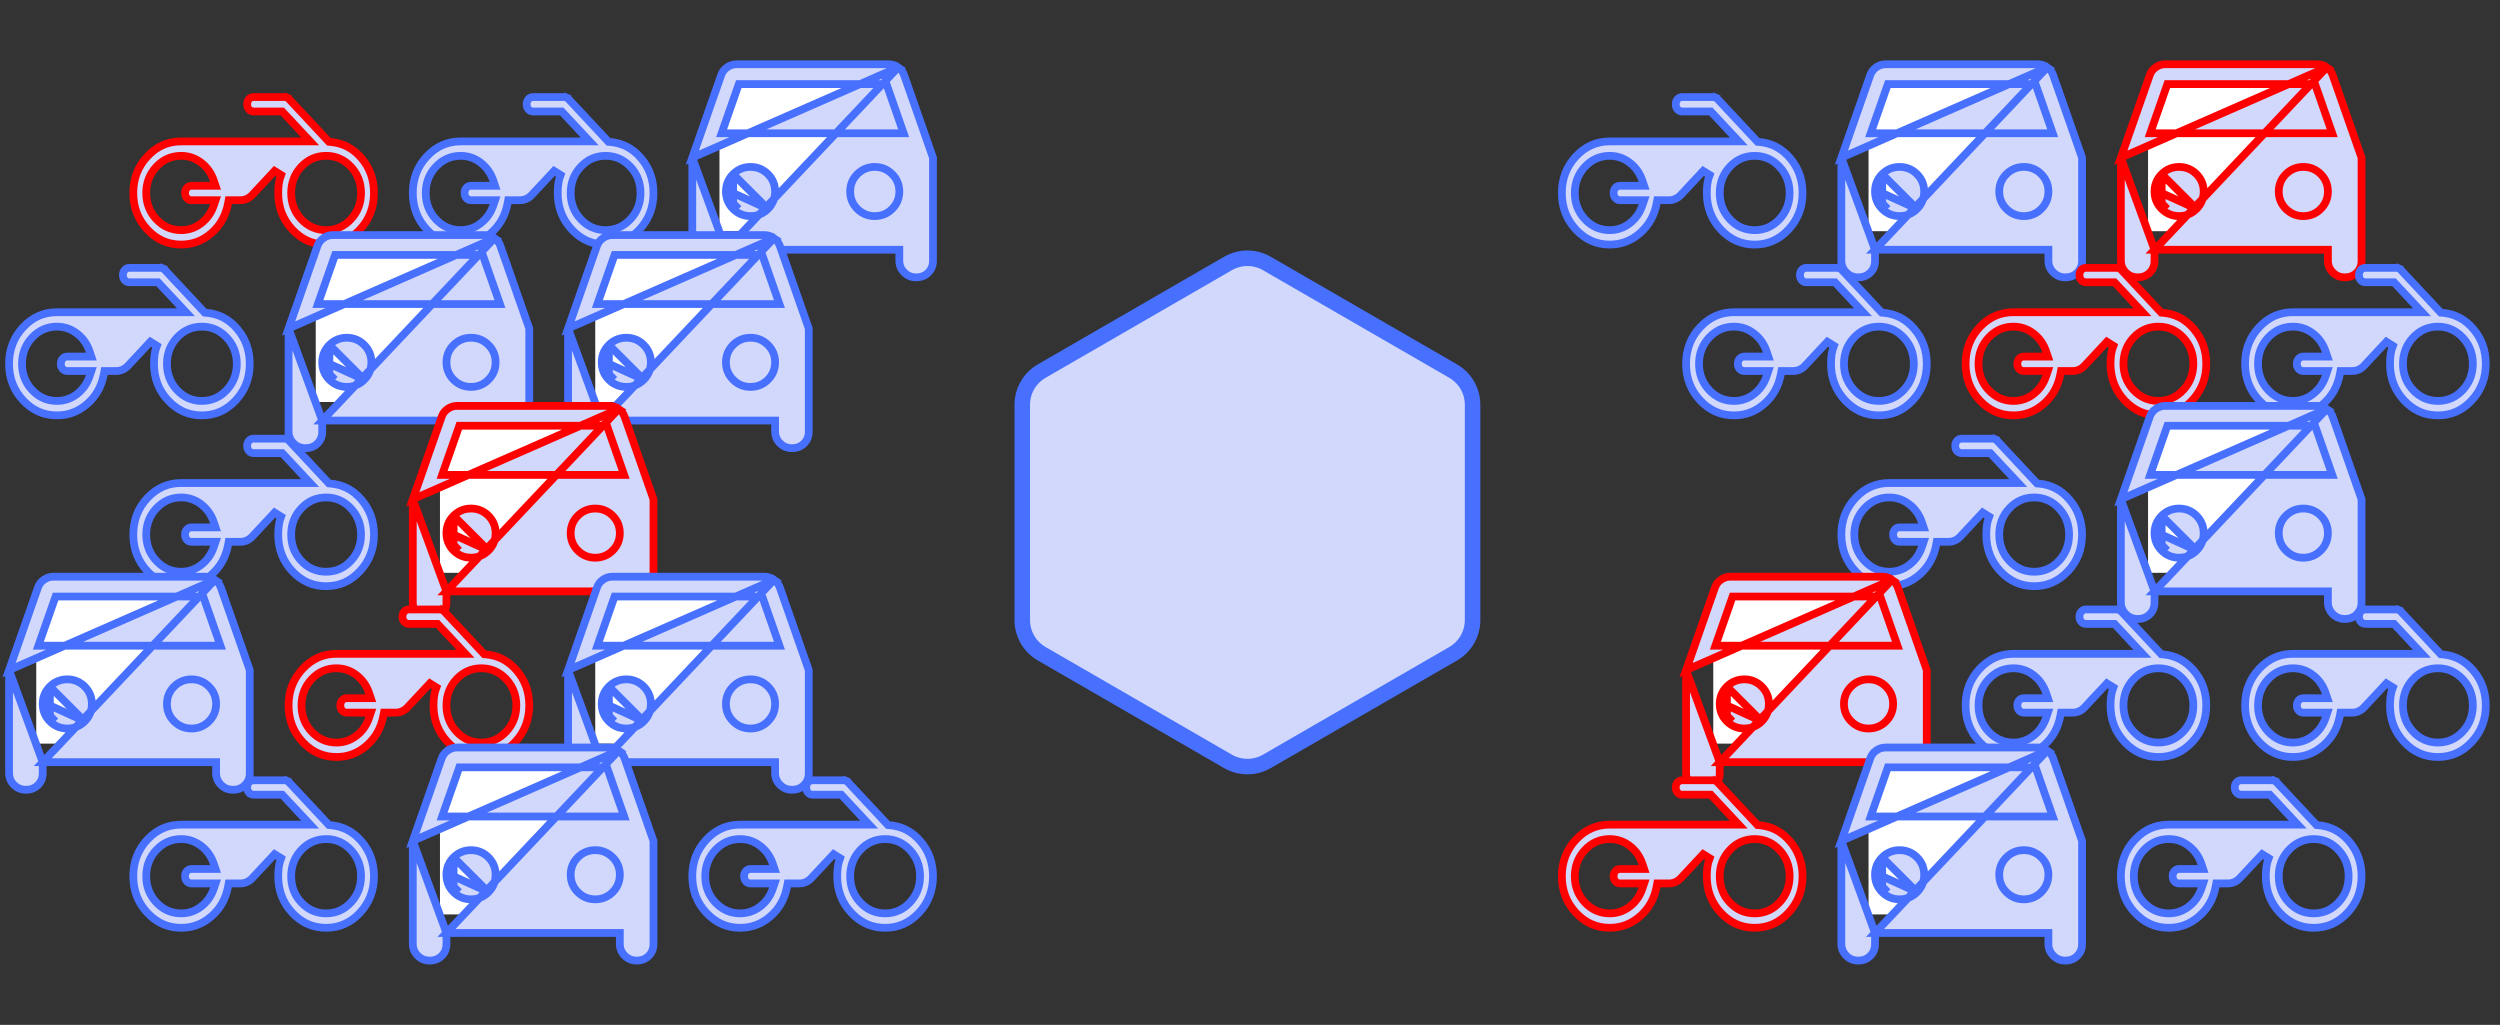 <svg width="161" height="66" viewBox="0 0 161 66" fill="none" xmlns="http://www.w3.org/2000/svg">
<rect x="0" y="0" width="161" height="66" fill="#333333" stroke="none"/>
<path d="M19.401 9.107H19.976L19.583 8.687L18.25 7.258L18.176 7.179H18.067H16.334C16.214 7.179 16.122 7.138 16.042 7.053C15.961 6.966 15.917 6.859 15.917 6.714C15.917 6.57 15.961 6.463 16.042 6.376C16.122 6.29 16.214 6.25 16.334 6.25H18.317C18.372 6.25 18.424 6.261 18.478 6.283L18.576 6.054L18.477 6.283C18.526 6.304 18.573 6.337 18.618 6.385L21.118 9.063L21.184 9.134L21.28 9.142C22.079 9.208 22.741 9.55 23.277 10.18C23.814 10.811 24.084 11.557 24.084 12.429C24.084 13.356 23.781 14.137 23.177 14.785C22.572 15.432 21.851 15.75 21.001 15.75C20.15 15.75 19.43 15.432 18.825 14.785C18.22 14.137 17.917 13.356 17.917 12.429C17.917 12.225 17.93 12.025 17.956 11.827C17.982 11.639 18.03 11.453 18.101 11.268L17.685 11.008L16.235 12.562C16.135 12.668 16.021 12.75 15.891 12.807C15.762 12.864 15.627 12.893 15.484 12.893H14.934H14.726L14.688 13.097C14.543 13.878 14.186 14.511 13.619 15.008C13.053 15.505 12.406 15.75 11.667 15.75C10.817 15.75 10.096 15.432 9.492 14.785C8.887 14.137 8.584 13.356 8.584 12.429C8.584 11.501 8.887 10.72 9.492 10.072C10.096 9.425 10.817 9.107 11.667 9.107H19.401ZM12.962 14.376L12.962 14.376C13.342 14.082 13.612 13.695 13.771 13.223L13.882 12.893H13.534H12.334C12.214 12.893 12.122 12.853 12.041 12.767C11.961 12.68 11.917 12.573 11.917 12.429C11.917 12.284 11.961 12.177 12.041 12.09C12.122 12.004 12.214 11.964 12.334 11.964H13.534H13.882L13.771 11.634C13.612 11.162 13.342 10.775 12.962 10.481L12.962 10.481C12.58 10.185 12.146 10.036 11.667 10.036C11.04 10.036 10.503 10.274 10.068 10.74C9.634 11.205 9.417 11.773 9.417 12.429C9.417 13.084 9.634 13.652 10.068 14.117C10.503 14.583 11.04 14.821 11.667 14.821C12.146 14.821 12.58 14.672 12.962 14.376ZM21.001 14.821C21.628 14.821 22.165 14.583 22.6 14.117C23.034 13.652 23.251 13.084 23.251 12.429C23.251 11.773 23.034 11.205 22.6 10.74C22.165 10.274 21.628 10.036 21.001 10.036C20.374 10.036 19.836 10.274 19.401 10.74C18.967 11.205 18.751 11.773 18.751 12.429C18.751 13.084 18.967 13.652 19.401 14.117C19.836 14.583 20.374 14.821 21.001 14.821Z" fill="#D1D8FC" stroke="#FF0000" stroke-width="0.5"/>
<path d="M37.401 9.107H37.976L37.583 8.687L36.25 7.258L36.176 7.179H36.067H34.334C34.214 7.179 34.122 7.138 34.042 7.053C33.961 6.966 33.917 6.859 33.917 6.714C33.917 6.57 33.961 6.463 34.042 6.376C34.122 6.29 34.214 6.25 34.334 6.25H36.317C36.372 6.25 36.425 6.261 36.478 6.283L36.576 6.054L36.477 6.283C36.526 6.304 36.573 6.337 36.618 6.385L39.118 9.063L39.184 9.134L39.28 9.142C40.079 9.208 40.741 9.55 41.277 10.18C41.815 10.811 42.084 11.557 42.084 12.429C42.084 13.356 41.781 14.137 41.177 14.785C40.572 15.432 39.851 15.75 39.001 15.75C38.15 15.75 37.43 15.432 36.825 14.785C36.22 14.137 35.917 13.356 35.917 12.429C35.917 12.225 35.93 12.025 35.956 11.827C35.982 11.639 36.03 11.453 36.101 11.268L35.685 11.008L34.235 12.562C34.135 12.668 34.021 12.75 33.891 12.807C33.762 12.864 33.627 12.893 33.484 12.893H32.934H32.726L32.688 13.097C32.542 13.878 32.186 14.511 31.619 15.008C31.053 15.505 30.406 15.75 29.667 15.75C28.817 15.75 28.096 15.432 27.492 14.785C26.887 14.137 26.584 13.356 26.584 12.429C26.584 11.501 26.887 10.72 27.492 10.072C28.096 9.425 28.817 9.107 29.667 9.107H37.401ZM30.962 14.376L30.962 14.376C31.342 14.082 31.612 13.695 31.771 13.223L31.882 12.893H31.534H30.334C30.214 12.893 30.122 12.853 30.041 12.767C29.961 12.68 29.917 12.573 29.917 12.429C29.917 12.284 29.961 12.177 30.041 12.09C30.122 12.004 30.214 11.964 30.334 11.964H31.534H31.882L31.771 11.634C31.612 11.162 31.342 10.775 30.962 10.481L30.962 10.481C30.58 10.185 30.146 10.036 29.667 10.036C29.041 10.036 28.503 10.274 28.068 10.74C27.634 11.205 27.417 11.773 27.417 12.429C27.417 13.084 27.634 13.652 28.068 14.117C28.503 14.583 29.041 14.821 29.667 14.821C30.146 14.821 30.58 14.672 30.962 14.376ZM39.001 14.821C39.627 14.821 40.165 14.583 40.6 14.117C41.034 13.652 41.251 13.084 41.251 12.429C41.251 11.773 41.034 11.205 40.6 10.74C40.165 10.274 39.627 10.036 39.001 10.036C38.374 10.036 37.836 10.274 37.401 10.74C36.967 11.205 36.751 11.773 36.751 12.429C36.751 13.084 36.967 13.652 37.401 14.117C37.836 14.583 38.374 14.821 39.001 14.821Z" fill="#D1D8FC" stroke="#4770FF" stroke-width="0.5"/>
<rect x="46.334" y="4.889" width="12" height="10" fill="white"/>
<path d="M46.751 16.083H47.001H57.667H57.917V16.333V16.778C57.917 17.082 58.021 17.333 58.233 17.545L58.234 17.545C58.445 17.757 58.696 17.861 59.001 17.861C59.325 17.861 59.578 17.758 59.779 17.557C59.982 17.354 60.084 17.107 60.084 16.8V10.154L58.231 4.86L58.23 4.857L58.23 4.857C58.158 4.641 58.031 4.469 57.845 4.337L46.751 16.083ZM46.751 16.083V16.333V16.8C46.751 17.107 46.649 17.354 46.446 17.557C46.245 17.758 45.992 17.861 45.667 17.861C45.363 17.861 45.112 17.757 44.9 17.545L44.9 17.545C44.688 17.333 44.584 17.082 44.584 16.778V10.154M46.751 16.083L44.584 10.154M44.584 10.154L46.437 4.86L46.437 4.86L46.438 4.857C46.51 4.641 46.637 4.47 46.823 4.337L46.824 4.337C47.011 4.204 47.215 4.139 47.445 4.139H57.223C57.452 4.139 57.657 4.204 57.845 4.337L44.584 10.154ZM49.455 13.454C49.148 13.761 48.77 13.917 48.334 13.917C47.898 13.917 47.519 13.761 47.213 13.454C47.213 13.454 47.213 13.454 47.213 13.454M49.455 13.454L47.001 12.333C47.001 12.704 47.13 13.018 47.39 13.277L47.213 13.454M49.455 13.454C49.762 13.148 49.917 12.769 49.917 12.333C49.917 11.898 49.762 11.519 49.455 11.213C49.148 10.906 48.77 10.75 48.334 10.75C47.898 10.75 47.52 10.906 47.213 11.213M49.455 13.454L47.213 11.213M47.213 13.454C46.906 13.148 46.751 12.769 46.751 12.333C46.751 11.897 46.906 11.519 47.213 11.213M47.213 13.454L47.213 11.213M46.587 8.251L46.471 8.583H46.823H57.845H58.197L58.081 8.251L57.148 5.584L57.089 5.417H56.912H47.756H47.579L47.52 5.584L46.587 8.251ZM56.334 13.917C56.77 13.917 57.149 13.761 57.455 13.454C57.762 13.148 57.917 12.769 57.917 12.333C57.917 11.897 57.762 11.519 57.455 11.213C57.148 10.906 56.77 10.75 56.334 10.75C55.898 10.75 55.52 10.906 55.213 11.213C54.906 11.519 54.751 11.897 54.751 12.333C54.751 12.769 54.906 13.148 55.213 13.454C55.519 13.761 55.898 13.917 56.334 13.917Z" fill="#D1D8FC" stroke="#4770FF" stroke-width="0.5"/>
<path d="M11.401 20.107H11.976L11.583 19.687L10.25 18.258L10.176 18.179H10.067H8.334C8.214 18.179 8.122 18.138 8.042 18.053C7.961 17.966 7.917 17.859 7.917 17.714C7.917 17.57 7.961 17.463 8.042 17.376C8.122 17.29 8.214 17.25 8.334 17.25H10.317C10.372 17.25 10.425 17.261 10.478 17.284L10.576 17.054L10.477 17.283C10.526 17.304 10.573 17.337 10.618 17.385L13.118 20.063L13.184 20.134L13.28 20.142C14.079 20.208 14.741 20.55 15.277 21.18C15.815 21.811 16.084 22.557 16.084 23.429C16.084 24.356 15.781 25.137 15.177 25.785C14.572 26.433 13.851 26.75 13.001 26.75C12.15 26.75 11.43 26.433 10.825 25.785C10.22 25.137 9.917 24.356 9.917 23.429C9.917 23.225 9.93 23.025 9.956 22.827C9.982 22.639 10.03 22.453 10.101 22.268L9.685 22.008L8.235 23.562C8.135 23.668 8.021 23.75 7.891 23.807C7.762 23.864 7.627 23.893 7.484 23.893H6.934H6.726L6.688 24.097C6.542 24.878 6.186 25.511 5.619 26.008C5.053 26.505 4.406 26.75 3.667 26.75C2.817 26.75 2.096 26.433 1.492 25.785C0.887 25.137 0.584 24.356 0.584 23.429C0.584 22.501 0.887 21.721 1.492 21.072C2.096 20.425 2.817 20.107 3.667 20.107H11.401ZM4.962 25.376L4.962 25.376C5.342 25.082 5.612 24.695 5.771 24.223L5.882 23.893H5.534H4.334C4.214 23.893 4.122 23.853 4.041 23.767C3.961 23.68 3.917 23.573 3.917 23.429C3.917 23.284 3.961 23.177 4.041 23.09C4.122 23.004 4.214 22.964 4.334 22.964H5.534H5.882L5.771 22.634C5.612 22.162 5.342 21.775 4.962 21.481L4.962 21.481C4.58 21.186 4.146 21.036 3.667 21.036C3.04 21.036 2.503 21.274 2.068 21.74C1.634 22.205 1.417 22.773 1.417 23.429C1.417 24.084 1.634 24.652 2.068 25.117C2.503 25.583 3.04 25.821 3.667 25.821C4.146 25.821 4.58 25.672 4.962 25.376ZM13.001 25.821C13.627 25.821 14.165 25.583 14.6 25.117C15.034 24.652 15.251 24.084 15.251 23.429C15.251 22.773 15.034 22.205 14.6 21.74C14.165 21.274 13.627 21.036 13.001 21.036C12.374 21.036 11.836 21.274 11.401 21.74C10.967 22.205 10.751 22.773 10.751 23.429C10.751 24.084 10.967 24.652 11.401 25.117C11.836 25.583 12.374 25.821 13.001 25.821Z" fill="#D1D8FC" stroke="#4770FF" stroke-width="0.5"/>
<rect x="20.334" y="15.889" width="12" height="10" fill="white"/>
<path d="M20.751 27.083H21.001H31.667H31.917V27.333V27.778C31.917 28.082 32.021 28.333 32.233 28.545L32.234 28.545C32.445 28.757 32.696 28.861 33.001 28.861C33.325 28.861 33.578 28.758 33.779 28.557C33.982 28.354 34.084 28.107 34.084 27.8V21.154L32.231 15.86L32.23 15.857L32.23 15.857C32.158 15.641 32.031 15.469 31.845 15.337L20.751 27.083ZM20.751 27.083V27.333V27.8C20.751 28.107 20.649 28.354 20.446 28.557C20.245 28.758 19.992 28.861 19.667 28.861C19.363 28.861 19.112 28.757 18.9 28.545L18.9 28.545C18.688 28.333 18.584 28.082 18.584 27.778V21.154M20.751 27.083L18.584 21.154M18.584 21.154L20.437 15.86L20.437 15.86L20.438 15.857C20.51 15.641 20.637 15.47 20.823 15.337L20.824 15.337C21.011 15.204 21.215 15.139 21.445 15.139H31.223C31.452 15.139 31.657 15.204 31.845 15.337L18.584 21.154ZM23.455 24.454C23.148 24.761 22.77 24.917 22.334 24.917C21.898 24.917 21.519 24.761 21.213 24.454C21.213 24.454 21.213 24.454 21.213 24.454M23.455 24.454L21.001 23.333C21.001 23.704 21.13 24.018 21.39 24.277L21.213 24.454M23.455 24.454C23.762 24.148 23.917 23.769 23.917 23.333C23.917 22.898 23.762 22.519 23.455 22.213C23.148 21.906 22.77 21.75 22.334 21.75C21.898 21.75 21.52 21.906 21.213 22.213M23.455 24.454L21.213 22.213M21.213 24.454C20.906 24.148 20.751 23.769 20.751 23.333C20.751 22.897 20.906 22.519 21.213 22.213M21.213 24.454L21.213 22.213M20.587 19.251L20.471 19.583H20.823H31.845H32.197L32.081 19.251L31.148 16.584L31.089 16.417H30.912H21.756H21.579L21.52 16.584L20.587 19.251ZM30.334 24.917C30.77 24.917 31.149 24.761 31.455 24.454C31.762 24.148 31.917 23.769 31.917 23.333C31.917 22.897 31.762 22.519 31.455 22.213C31.148 21.906 30.77 21.75 30.334 21.75C29.898 21.75 29.52 21.906 29.213 22.213C28.906 22.519 28.751 22.897 28.751 23.333C28.751 23.769 28.906 24.148 29.213 24.454C29.519 24.761 29.898 24.917 30.334 24.917Z" fill="#D1D8FC" stroke="#4770FF" stroke-width="0.5"/>
<rect x="38.334" y="15.889" width="12" height="10" fill="white"/>
<path d="M38.751 27.083H39.001H49.667H49.917V27.333V27.778C49.917 28.082 50.021 28.333 50.233 28.545L50.234 28.545C50.445 28.757 50.696 28.861 51.001 28.861C51.325 28.861 51.578 28.758 51.779 28.557C51.982 28.354 52.084 28.107 52.084 27.8V21.154L50.231 15.86L50.23 15.857L50.23 15.857C50.158 15.641 50.031 15.469 49.845 15.337L38.751 27.083ZM38.751 27.083V27.333V27.8C38.751 28.107 38.649 28.354 38.446 28.557C38.245 28.758 37.992 28.861 37.667 28.861C37.363 28.861 37.112 28.757 36.9 28.545L36.9 28.545C36.688 28.333 36.584 28.082 36.584 27.778V21.154M38.751 27.083L36.584 21.154M36.584 21.154L38.437 15.86L38.437 15.86L38.438 15.857C38.51 15.641 38.637 15.47 38.823 15.337L38.824 15.337C39.011 15.204 39.215 15.139 39.445 15.139H49.223C49.452 15.139 49.657 15.204 49.845 15.337L36.584 21.154ZM41.455 24.454C41.148 24.761 40.77 24.917 40.334 24.917C39.898 24.917 39.519 24.761 39.213 24.454C39.213 24.454 39.213 24.454 39.213 24.454M41.455 24.454L39.001 23.333C39.001 23.704 39.13 24.018 39.39 24.277L39.213 24.454M41.455 24.454C41.762 24.148 41.917 23.769 41.917 23.333C41.917 22.898 41.762 22.519 41.455 22.213C41.148 21.906 40.77 21.75 40.334 21.75C39.898 21.75 39.52 21.906 39.213 22.213M41.455 24.454L39.213 22.213M39.213 24.454C38.906 24.148 38.751 23.769 38.751 23.333C38.751 22.897 38.906 22.519 39.213 22.213M39.213 24.454L39.213 22.213M38.587 19.251L38.471 19.583H38.823H49.845H50.197L50.081 19.251L49.148 16.584L49.089 16.417H48.912H39.756H39.579L39.52 16.584L38.587 19.251ZM48.334 24.917C48.77 24.917 49.149 24.761 49.455 24.454C49.762 24.148 49.917 23.769 49.917 23.333C49.917 22.897 49.762 22.519 49.455 22.213C49.148 21.906 48.77 21.75 48.334 21.75C47.898 21.75 47.52 21.906 47.213 22.213C46.906 22.519 46.751 22.897 46.751 23.333C46.751 23.769 46.906 24.148 47.213 24.454C47.519 24.761 47.898 24.917 48.334 24.917Z" fill="#D1D8FC" stroke="#4770FF" stroke-width="0.5"/>
<path d="M19.401 31.107H19.976L19.583 30.687L18.25 29.258L18.176 29.179H18.067H16.334C16.214 29.179 16.122 29.138 16.042 29.053C15.961 28.966 15.917 28.859 15.917 28.714C15.917 28.57 15.961 28.463 16.042 28.376C16.122 28.29 16.214 28.25 16.334 28.25H18.317C18.372 28.25 18.424 28.261 18.478 28.284L18.576 28.054L18.477 28.283C18.526 28.304 18.573 28.337 18.618 28.385L21.118 31.063L21.184 31.134L21.28 31.142C22.079 31.208 22.741 31.55 23.277 32.18C23.814 32.811 24.084 33.557 24.084 34.429C24.084 35.356 23.781 36.137 23.177 36.785C22.572 37.432 21.851 37.75 21.001 37.75C20.15 37.75 19.43 37.432 18.825 36.785C18.22 36.137 17.917 35.356 17.917 34.429C17.917 34.225 17.93 34.025 17.956 33.827C17.982 33.639 18.03 33.453 18.101 33.268L17.685 33.008L16.235 34.562C16.135 34.668 16.021 34.75 15.891 34.807C15.762 34.864 15.627 34.893 15.484 34.893H14.934H14.726L14.688 35.097C14.543 35.878 14.186 36.511 13.619 37.008C13.053 37.505 12.406 37.75 11.667 37.75C10.817 37.75 10.096 37.432 9.492 36.785C8.887 36.137 8.584 35.356 8.584 34.429C8.584 33.501 8.887 32.721 9.492 32.072C10.096 31.425 10.817 31.107 11.667 31.107H19.401ZM12.962 36.376L12.962 36.376C13.342 36.083 13.612 35.695 13.771 35.223L13.882 34.893H13.534H12.334C12.214 34.893 12.122 34.853 12.041 34.767C11.961 34.68 11.917 34.573 11.917 34.429C11.917 34.284 11.961 34.177 12.041 34.09C12.122 34.004 12.214 33.964 12.334 33.964H13.534H13.882L13.771 33.634C13.612 33.162 13.342 32.775 12.962 32.481L12.962 32.481C12.58 32.185 12.146 32.036 11.667 32.036C11.04 32.036 10.503 32.274 10.068 32.74C9.634 33.205 9.417 33.773 9.417 34.429C9.417 35.084 9.634 35.652 10.068 36.117C10.503 36.583 11.04 36.821 11.667 36.821C12.146 36.821 12.58 36.672 12.962 36.376ZM21.001 36.821C21.628 36.821 22.165 36.583 22.6 36.117C23.034 35.652 23.251 35.084 23.251 34.429C23.251 33.773 23.034 33.205 22.6 32.74C22.165 32.274 21.628 32.036 21.001 32.036C20.374 32.036 19.836 32.274 19.401 32.74C18.967 33.205 18.751 33.773 18.751 34.429C18.751 35.084 18.967 35.652 19.401 36.117C19.836 36.583 20.374 36.821 21.001 36.821Z" fill="#D1D8FC" stroke="#4770FF" stroke-width="0.5"/>
<rect x="28.334" y="26.889" width="12" height="10" fill="white"/>
<path d="M28.751 38.083H29.001H39.667H39.917V38.333V38.778C39.917 39.083 40.021 39.333 40.233 39.545L40.234 39.545C40.445 39.757 40.696 39.861 41.001 39.861C41.325 39.861 41.578 39.758 41.779 39.557C41.982 39.354 42.084 39.107 42.084 38.8V32.154L40.231 26.86L40.23 26.857L40.23 26.857C40.158 26.641 40.031 26.469 39.845 26.337L28.751 38.083ZM28.751 38.083V38.333V38.8C28.751 39.107 28.649 39.354 28.446 39.557C28.245 39.758 27.992 39.861 27.667 39.861C27.363 39.861 27.112 39.757 26.9 39.545L26.9 39.545C26.688 39.333 26.584 39.083 26.584 38.778V32.154M28.751 38.083L26.584 32.154M26.584 32.154L28.437 26.86L28.437 26.86L28.438 26.857C28.51 26.641 28.637 26.47 28.823 26.337L28.824 26.337C29.011 26.204 29.215 26.139 29.445 26.139H39.223C39.452 26.139 39.657 26.204 39.845 26.337L26.584 32.154ZM31.455 35.454C31.148 35.761 30.77 35.917 30.334 35.917C29.898 35.917 29.519 35.761 29.213 35.454C29.213 35.454 29.213 35.454 29.213 35.454M31.455 35.454L29.001 34.333C29.001 34.704 29.13 35.018 29.39 35.277L29.213 35.454M31.455 35.454C31.762 35.148 31.917 34.769 31.917 34.333C31.917 33.898 31.762 33.519 31.455 33.213C31.148 32.906 30.77 32.75 30.334 32.75C29.898 32.75 29.52 32.906 29.213 33.213M31.455 35.454L29.213 33.213M29.213 35.454C28.906 35.148 28.751 34.769 28.751 34.333C28.751 33.897 28.906 33.519 29.213 33.213M29.213 35.454L29.213 33.213M28.587 30.251L28.471 30.583H28.823H39.845H40.197L40.081 30.251L39.148 27.584L39.089 27.417H38.912H29.756H29.579L29.52 27.584L28.587 30.251ZM38.334 35.917C38.77 35.917 39.149 35.761 39.455 35.454C39.762 35.148 39.917 34.769 39.917 34.333C39.917 33.897 39.762 33.519 39.455 33.213C39.148 32.906 38.77 32.75 38.334 32.75C37.898 32.75 37.52 32.906 37.213 33.213C36.906 33.519 36.751 33.897 36.751 34.333C36.751 34.769 36.906 35.148 37.213 35.454C37.519 35.761 37.898 35.917 38.334 35.917Z" fill="#D1D8FC" stroke="#FF0000" stroke-width="0.5"/>
<rect x="2.334" y="37.889" width="12" height="10" fill="white"/>
<path d="M2.751 49.083H3.001H13.667H13.917V49.333V49.778C13.917 50.083 14.021 50.333 14.233 50.545L14.234 50.545C14.445 50.757 14.696 50.861 15.001 50.861C15.325 50.861 15.579 50.758 15.779 50.557C15.982 50.354 16.084 50.107 16.084 49.8V43.154L14.231 37.86L14.23 37.857L14.23 37.857C14.158 37.641 14.031 37.469 13.845 37.337L2.751 49.083ZM2.751 49.083V49.333V49.8C2.751 50.107 2.649 50.354 2.446 50.557C2.245 50.758 1.992 50.861 1.667 50.861C1.363 50.861 1.112 50.757 0.9 50.545L0.9 50.545C0.688 50.333 0.584 50.083 0.584 49.778V43.154M2.751 49.083L0.584 43.154M0.584 43.154L2.437 37.86L2.437 37.86L2.438 37.857C2.51 37.641 2.637 37.47 2.823 37.337L2.824 37.337C3.011 37.204 3.215 37.139 3.445 37.139H13.223C13.452 37.139 13.658 37.204 13.845 37.337L0.584 43.154ZM5.455 46.454C5.149 46.761 4.77 46.917 4.334 46.917C3.898 46.917 3.519 46.761 3.213 46.454C3.213 46.454 3.213 46.454 3.213 46.454M5.455 46.454L3.001 45.333C3.001 45.704 3.13 46.018 3.39 46.277L3.213 46.454M5.455 46.454C5.762 46.148 5.917 45.769 5.917 45.333C5.917 44.898 5.762 44.519 5.455 44.213C5.149 43.906 4.77 43.75 4.334 43.75C3.898 43.75 3.52 43.906 3.213 44.213M5.455 46.454L3.213 44.213M3.213 46.454C2.906 46.148 2.751 45.769 2.751 45.333C2.751 44.897 2.906 44.519 3.213 44.213M3.213 46.454L3.213 44.213M2.587 41.251L2.47 41.583H2.823H13.845H14.197L14.081 41.251L13.148 38.584L13.089 38.417H12.912H3.756H3.579L3.52 38.584L2.587 41.251ZM12.334 46.917C12.77 46.917 13.149 46.761 13.455 46.454C13.762 46.148 13.917 45.769 13.917 45.333C13.917 44.897 13.762 44.519 13.455 44.213C13.148 43.906 12.77 43.75 12.334 43.75C11.898 43.75 11.52 43.906 11.213 44.213C10.906 44.519 10.751 44.897 10.751 45.333C10.751 45.769 10.906 46.148 11.213 46.454C11.519 46.761 11.898 46.917 12.334 46.917Z" fill="#D1D8FC" stroke="#4770FF" stroke-width="0.5"/>
<path d="M29.401 42.107H29.976L29.583 41.687L28.25 40.258L28.176 40.179H28.067H26.334C26.214 40.179 26.122 40.138 26.042 40.053C25.961 39.966 25.917 39.859 25.917 39.714C25.917 39.57 25.961 39.463 26.042 39.376C26.122 39.29 26.214 39.25 26.334 39.25H28.317C28.372 39.25 28.424 39.261 28.478 39.283L28.576 39.054L28.477 39.283C28.526 39.304 28.573 39.337 28.618 39.385L31.118 42.063L31.184 42.134L31.28 42.142C32.079 42.208 32.741 42.55 33.277 43.18C33.815 43.811 34.084 44.557 34.084 45.429C34.084 46.356 33.781 47.137 33.177 47.785C32.572 48.432 31.851 48.75 31.001 48.75C30.15 48.75 29.43 48.432 28.825 47.785C28.22 47.137 27.917 46.356 27.917 45.429C27.917 45.225 27.93 45.025 27.956 44.827C27.982 44.639 28.03 44.453 28.101 44.268L27.685 44.008L26.235 45.562C26.135 45.668 26.021 45.75 25.891 45.807C25.762 45.864 25.627 45.893 25.484 45.893H24.934H24.726L24.688 46.097C24.543 46.878 24.186 47.511 23.619 48.008C23.053 48.505 22.406 48.75 21.667 48.75C20.817 48.75 20.096 48.432 19.492 47.785C18.887 47.137 18.584 46.356 18.584 45.429C18.584 44.501 18.887 43.721 19.492 43.072C20.096 42.425 20.817 42.107 21.667 42.107H29.401ZM22.962 47.376L22.962 47.376C23.342 47.083 23.612 46.695 23.771 46.223L23.882 45.893H23.534H22.334C22.214 45.893 22.122 45.853 22.041 45.767C21.961 45.68 21.917 45.573 21.917 45.429C21.917 45.284 21.961 45.177 22.041 45.09C22.122 45.004 22.214 44.964 22.334 44.964H23.534H23.882L23.771 44.634C23.612 44.162 23.342 43.775 22.962 43.481L22.962 43.481C22.58 43.185 22.146 43.036 21.667 43.036C21.041 43.036 20.503 43.274 20.068 43.74C19.634 44.205 19.417 44.773 19.417 45.429C19.417 46.084 19.634 46.652 20.068 47.117C20.503 47.583 21.041 47.821 21.667 47.821C22.146 47.821 22.58 47.672 22.962 47.376ZM31.001 47.821C31.628 47.821 32.165 47.583 32.6 47.117C33.034 46.652 33.251 46.084 33.251 45.429C33.251 44.773 33.034 44.205 32.6 43.74C32.165 43.274 31.628 43.036 31.001 43.036C30.374 43.036 29.836 43.274 29.401 43.74C28.967 44.205 28.751 44.773 28.751 45.429C28.751 46.084 28.967 46.652 29.401 47.117C29.836 47.583 30.374 47.821 31.001 47.821Z" fill="#D1D8FC" stroke="#FF0000" stroke-width="0.5"/>
<rect x="38.334" y="37.889" width="12" height="10" fill="white"/>
<path d="M38.751 49.083H39.001H49.667H49.917V49.333V49.778C49.917 50.083 50.021 50.333 50.233 50.545L50.234 50.545C50.445 50.757 50.696 50.861 51.001 50.861C51.325 50.861 51.578 50.758 51.779 50.557C51.982 50.354 52.084 50.107 52.084 49.8V43.154L50.231 37.86L50.23 37.857L50.23 37.857C50.158 37.641 50.031 37.469 49.845 37.337L38.751 49.083ZM38.751 49.083V49.333V49.8C38.751 50.107 38.649 50.354 38.446 50.557C38.245 50.758 37.992 50.861 37.667 50.861C37.363 50.861 37.112 50.757 36.9 50.545L36.9 50.545C36.688 50.333 36.584 50.083 36.584 49.778V43.154M38.751 49.083L36.584 43.154M36.584 43.154L38.437 37.86L38.437 37.86L38.438 37.857C38.51 37.641 38.637 37.47 38.823 37.337L38.824 37.337C39.011 37.204 39.215 37.139 39.445 37.139H49.223C49.452 37.139 49.657 37.204 49.845 37.337L36.584 43.154ZM41.455 46.454C41.148 46.761 40.77 46.917 40.334 46.917C39.898 46.917 39.519 46.761 39.213 46.454C39.213 46.454 39.213 46.454 39.213 46.454M41.455 46.454L39.001 45.333C39.001 45.704 39.13 46.018 39.39 46.277L39.213 46.454M41.455 46.454C41.762 46.148 41.917 45.769 41.917 45.333C41.917 44.898 41.762 44.519 41.455 44.213C41.148 43.906 40.77 43.75 40.334 43.75C39.898 43.75 39.52 43.906 39.213 44.213M41.455 46.454L39.213 44.213M39.213 46.454C38.906 46.148 38.751 45.769 38.751 45.333C38.751 44.897 38.906 44.519 39.213 44.213M39.213 46.454L39.213 44.213M38.587 41.251L38.471 41.583H38.823H49.845H50.197L50.081 41.251L49.148 38.584L49.089 38.417H48.912H39.756H39.579L39.52 38.584L38.587 41.251ZM48.334 46.917C48.77 46.917 49.149 46.761 49.455 46.454C49.762 46.148 49.917 45.769 49.917 45.333C49.917 44.897 49.762 44.519 49.455 44.213C49.148 43.906 48.77 43.75 48.334 43.75C47.898 43.75 47.52 43.906 47.213 44.213C46.906 44.519 46.751 44.897 46.751 45.333C46.751 45.769 46.906 46.148 47.213 46.454C47.519 46.761 47.898 46.917 48.334 46.917Z" fill="#D1D8FC" stroke="#4770FF" stroke-width="0.5"/>
<path d="M19.401 53.107H19.976L19.583 52.687L18.25 51.258L18.176 51.179H18.067H16.334C16.214 51.179 16.122 51.138 16.042 51.053C15.961 50.966 15.917 50.859 15.917 50.714C15.917 50.57 15.961 50.463 16.042 50.376C16.122 50.29 16.214 50.25 16.334 50.25H18.317C18.372 50.25 18.424 50.261 18.478 50.283L18.576 50.054L18.477 50.283C18.526 50.304 18.573 50.337 18.618 50.385L21.118 53.063L21.184 53.134L21.28 53.142C22.079 53.208 22.741 53.55 23.277 54.18C23.814 54.811 24.084 55.557 24.084 56.429C24.084 57.356 23.781 58.137 23.177 58.785C22.572 59.432 21.851 59.75 21.001 59.75C20.15 59.75 19.43 59.432 18.825 58.785C18.22 58.137 17.917 57.356 17.917 56.429C17.917 56.225 17.93 56.025 17.956 55.827C17.982 55.639 18.03 55.453 18.101 55.268L17.685 55.008L16.235 56.562C16.135 56.668 16.021 56.75 15.891 56.807C15.762 56.864 15.627 56.893 15.484 56.893H14.934H14.726L14.688 57.097C14.543 57.878 14.186 58.511 13.619 59.008C13.053 59.505 12.406 59.75 11.667 59.75C10.817 59.75 10.096 59.432 9.492 58.785C8.887 58.137 8.584 57.356 8.584 56.429C8.584 55.501 8.887 54.721 9.492 54.072C10.096 53.425 10.817 53.107 11.667 53.107H19.401ZM12.962 58.376L12.962 58.376C13.342 58.083 13.612 57.695 13.771 57.223L13.882 56.893H13.534H12.334C12.214 56.893 12.122 56.853 12.041 56.767C11.961 56.68 11.917 56.573 11.917 56.429C11.917 56.284 11.961 56.177 12.041 56.09C12.122 56.004 12.214 55.964 12.334 55.964H13.534H13.882L13.771 55.634C13.612 55.162 13.342 54.775 12.962 54.481L12.962 54.481C12.58 54.185 12.146 54.036 11.667 54.036C11.04 54.036 10.503 54.274 10.068 54.74C9.634 55.205 9.417 55.773 9.417 56.429C9.417 57.084 9.634 57.652 10.068 58.117C10.503 58.583 11.04 58.821 11.667 58.821C12.146 58.821 12.58 58.672 12.962 58.376ZM21.001 58.821C21.628 58.821 22.165 58.583 22.6 58.117C23.034 57.652 23.251 57.084 23.251 56.429C23.251 55.773 23.034 55.205 22.6 54.74C22.165 54.274 21.628 54.036 21.001 54.036C20.374 54.036 19.836 54.274 19.401 54.74C18.967 55.205 18.751 55.773 18.751 56.429C18.751 57.084 18.967 57.652 19.401 58.117C19.836 58.583 20.374 58.821 21.001 58.821Z" fill="#D1D8FC" stroke="#4770FF" stroke-width="0.5"/>
<rect x="28.334" y="48.889" width="12" height="10" fill="white"/>
<path d="M28.751 60.083H29.001H39.667H39.917V60.333V60.778C39.917 61.083 40.021 61.333 40.233 61.545L40.234 61.545C40.445 61.757 40.696 61.861 41.001 61.861C41.325 61.861 41.578 61.758 41.779 61.557C41.982 61.354 42.084 61.107 42.084 60.8V54.154L40.231 48.86L40.23 48.857L40.23 48.857C40.158 48.641 40.031 48.469 39.845 48.337L28.751 60.083ZM28.751 60.083V60.333V60.8C28.751 61.107 28.649 61.354 28.446 61.557C28.245 61.758 27.992 61.861 27.667 61.861C27.363 61.861 27.112 61.757 26.9 61.545L26.9 61.545C26.688 61.333 26.584 61.083 26.584 60.778V54.154M28.751 60.083L26.584 54.154M26.584 54.154L28.437 48.86L28.437 48.86L28.438 48.857C28.51 48.641 28.637 48.47 28.823 48.337L28.824 48.337C29.011 48.204 29.215 48.139 29.445 48.139H39.223C39.452 48.139 39.657 48.204 39.845 48.337L26.584 54.154ZM31.455 57.454C31.148 57.761 30.77 57.917 30.334 57.917C29.898 57.917 29.519 57.761 29.213 57.454C29.213 57.454 29.213 57.454 29.213 57.454M31.455 57.454L29.001 56.333C29.001 56.704 29.13 57.018 29.39 57.277L29.213 57.454M31.455 57.454C31.762 57.148 31.917 56.769 31.917 56.333C31.917 55.898 31.762 55.519 31.455 55.213C31.148 54.906 30.77 54.75 30.334 54.75C29.898 54.75 29.52 54.906 29.213 55.213M31.455 57.454L29.213 55.213M29.213 57.454C28.906 57.148 28.751 56.769 28.751 56.333C28.751 55.897 28.906 55.519 29.213 55.213M29.213 57.454L29.213 55.213M28.587 52.251L28.471 52.583H28.823H39.845H40.197L40.081 52.251L39.148 49.584L39.089 49.417H38.912H29.756H29.579L29.52 49.584L28.587 52.251ZM38.334 57.917C38.77 57.917 39.149 57.761 39.455 57.454C39.762 57.148 39.917 56.769 39.917 56.333C39.917 55.897 39.762 55.519 39.455 55.213C39.148 54.906 38.77 54.75 38.334 54.75C37.898 54.75 37.52 54.906 37.213 55.213C36.906 55.519 36.751 55.897 36.751 56.333C36.751 56.769 36.906 57.148 37.213 57.454C37.519 57.761 37.898 57.917 38.334 57.917Z" fill="#D1D8FC" stroke="#4770FF" stroke-width="0.5"/>
<path d="M55.401 53.107H55.976L55.583 52.687L54.25 51.258L54.176 51.179H54.067H52.334C52.214 51.179 52.122 51.138 52.042 51.053C51.961 50.966 51.917 50.859 51.917 50.714C51.917 50.57 51.961 50.463 52.042 50.376C52.122 50.29 52.214 50.25 52.334 50.25H54.317C54.372 50.25 54.425 50.261 54.478 50.283L54.576 50.054L54.477 50.283C54.526 50.304 54.573 50.337 54.618 50.385L57.118 53.063L57.184 53.134L57.28 53.142C58.079 53.208 58.741 53.55 59.277 54.18C59.815 54.811 60.084 55.557 60.084 56.429C60.084 57.356 59.781 58.137 59.177 58.785C58.572 59.432 57.851 59.75 57.001 59.75C56.15 59.75 55.43 59.432 54.825 58.785C54.22 58.137 53.917 57.356 53.917 56.429C53.917 56.225 53.93 56.025 53.956 55.827C53.982 55.639 54.03 55.453 54.101 55.268L53.685 55.008L52.235 56.562C52.135 56.668 52.021 56.75 51.891 56.807C51.762 56.864 51.627 56.893 51.484 56.893H50.934H50.726L50.688 57.097C50.542 57.878 50.186 58.511 49.619 59.008C49.053 59.505 48.406 59.75 47.667 59.75C46.817 59.75 46.096 59.432 45.492 58.785C44.887 58.137 44.584 57.356 44.584 56.429C44.584 55.501 44.887 54.721 45.492 54.072C46.096 53.425 46.817 53.107 47.667 53.107H55.401ZM48.962 58.376L48.962 58.376C49.342 58.083 49.612 57.695 49.771 57.223L49.882 56.893H49.534H48.334C48.214 56.893 48.122 56.853 48.041 56.767C47.961 56.68 47.917 56.573 47.917 56.429C47.917 56.284 47.961 56.177 48.041 56.09C48.122 56.004 48.214 55.964 48.334 55.964H49.534H49.882L49.771 55.634C49.612 55.162 49.342 54.775 48.962 54.481L48.962 54.481C48.58 54.185 48.146 54.036 47.667 54.036C47.041 54.036 46.503 54.274 46.068 54.74C45.634 55.205 45.417 55.773 45.417 56.429C45.417 57.084 45.634 57.652 46.068 58.117C46.503 58.583 47.041 58.821 47.667 58.821C48.146 58.821 48.58 58.672 48.962 58.376ZM57.001 58.821C57.627 58.821 58.165 58.583 58.6 58.117C59.034 57.652 59.251 57.084 59.251 56.429C59.251 55.773 59.034 55.205 58.6 54.74C58.165 54.274 57.627 54.036 57.001 54.036C56.374 54.036 55.836 54.274 55.401 54.74C54.967 55.205 54.751 55.773 54.751 56.429C54.751 57.084 54.967 57.652 55.401 58.117C55.836 58.583 56.374 58.821 57.001 58.821Z" fill="#D1D8FC" stroke="#4770FF" stroke-width="0.5"/>
<path d="M65.834 26.065C65.834 25.172 66.31 24.347 67.083 23.9L79.083 16.967C79.857 16.52 80.811 16.52 81.585 16.967L93.585 23.9C94.358 24.347 94.834 25.172 94.834 26.065V39.935C94.834 40.828 94.358 41.653 93.585 42.1L81.585 49.033C80.811 49.48 79.857 49.48 79.083 49.033L67.083 42.1C66.31 41.653 65.834 40.828 65.834 39.935V26.065Z" fill="#D1D8FC" stroke="#4770FF"/>
<path d="M111.401 9.107H111.976L111.583 8.687L110.25 7.258L110.176 7.179H110.067H108.334C108.214 7.179 108.122 7.138 108.042 7.053C107.961 6.966 107.917 6.859 107.917 6.714C107.917 6.57 107.961 6.463 108.042 6.376C108.122 6.29 108.214 6.25 108.334 6.25H110.317C110.372 6.25 110.425 6.261 110.478 6.283L110.576 6.054L110.477 6.283C110.526 6.304 110.573 6.337 110.618 6.385L113.118 9.063L113.184 9.134L113.28 9.142C114.079 9.208 114.741 9.55 115.277 10.18C115.815 10.811 116.084 11.557 116.084 12.429C116.084 13.356 115.781 14.137 115.177 14.785C114.572 15.432 113.851 15.75 113.001 15.75C112.15 15.75 111.43 15.432 110.825 14.785C110.22 14.137 109.917 13.356 109.917 12.429C109.917 12.225 109.93 12.025 109.956 11.827C109.982 11.639 110.03 11.453 110.101 11.268L109.685 11.008L108.235 12.562C108.135 12.668 108.021 12.75 107.891 12.807C107.762 12.864 107.627 12.893 107.484 12.893H106.934H106.726L106.688 13.097C106.542 13.878 106.186 14.511 105.619 15.008C105.053 15.505 104.406 15.75 103.667 15.75C102.817 15.75 102.096 15.432 101.492 14.785C100.887 14.137 100.584 13.356 100.584 12.429C100.584 11.501 100.887 10.72 101.492 10.072C102.096 9.425 102.817 9.107 103.667 9.107H111.401ZM104.962 14.376L104.962 14.376C105.342 14.082 105.612 13.695 105.771 13.223L105.882 12.893H105.534H104.334C104.214 12.893 104.122 12.853 104.041 12.767C103.961 12.68 103.917 12.573 103.917 12.429C103.917 12.284 103.961 12.177 104.041 12.09C104.122 12.004 104.214 11.964 104.334 11.964H105.534H105.882L105.771 11.634C105.612 11.162 105.342 10.775 104.962 10.481L104.962 10.481C104.58 10.185 104.146 10.036 103.667 10.036C103.04 10.036 102.503 10.274 102.068 10.74C101.634 11.205 101.417 11.773 101.417 12.429C101.417 13.084 101.634 13.652 102.068 14.117C102.503 14.583 103.04 14.821 103.667 14.821C104.146 14.821 104.58 14.672 104.962 14.376ZM113.001 14.821C113.628 14.821 114.165 14.583 114.6 14.117C115.034 13.652 115.251 13.084 115.251 12.429C115.251 11.773 115.034 11.205 114.6 10.74C114.165 10.274 113.628 10.036 113.001 10.036C112.374 10.036 111.836 10.274 111.401 10.74C110.967 11.205 110.751 11.773 110.751 12.429C110.751 13.084 110.967 13.652 111.401 14.117C111.836 14.583 112.374 14.821 113.001 14.821Z" fill="#D1D8FC" stroke="#4770FF" stroke-width="0.5"/>
<rect x="120.334" y="4.889" width="12" height="10" fill="white"/>
<path d="M120.751 16.083H121.001H131.667H131.917V16.333V16.778C131.917 17.082 132.021 17.333 132.233 17.545L132.234 17.545C132.445 17.757 132.696 17.861 133.001 17.861C133.325 17.861 133.579 17.758 133.779 17.557C133.982 17.354 134.084 17.107 134.084 16.8V10.154L132.231 4.86L132.23 4.857L132.23 4.857C132.158 4.641 132.031 4.469 131.845 4.337L120.751 16.083ZM120.751 16.083V16.333V16.8C120.751 17.107 120.649 17.354 120.446 17.557C120.245 17.758 119.992 17.861 119.667 17.861C119.363 17.861 119.112 17.757 118.9 17.545L118.9 17.545C118.688 17.333 118.584 17.082 118.584 16.778V10.154M120.751 16.083L118.584 10.154M118.584 10.154L120.437 4.86L120.437 4.86L120.438 4.857C120.51 4.641 120.637 4.47 120.823 4.337L120.824 4.337C121.011 4.204 121.215 4.139 121.445 4.139H131.223C131.452 4.139 131.658 4.204 131.845 4.337L118.584 10.154ZM123.455 13.454C123.149 13.761 122.77 13.917 122.334 13.917C121.898 13.917 121.519 13.761 121.213 13.454C121.213 13.454 121.213 13.454 121.213 13.454M123.455 13.454L121.001 12.333C121.001 12.704 121.13 13.018 121.39 13.277L121.213 13.454M123.455 13.454C123.762 13.148 123.917 12.769 123.917 12.333C123.917 11.898 123.762 11.519 123.455 11.213C123.148 10.906 122.77 10.75 122.334 10.75C121.898 10.75 121.52 10.906 121.213 11.213M123.455 13.454L121.213 11.213M121.213 13.454C120.906 13.148 120.751 12.769 120.751 12.333C120.751 11.897 120.906 11.519 121.213 11.213M121.213 13.454L121.213 11.213M120.587 8.251L120.471 8.583H120.823H131.845H132.197L132.081 8.251L131.148 5.584L131.089 5.417H130.912H121.756H121.579L121.52 5.584L120.587 8.251ZM130.334 13.917C130.77 13.917 131.149 13.761 131.455 13.454C131.762 13.148 131.917 12.769 131.917 12.333C131.917 11.897 131.762 11.519 131.455 11.213C131.148 10.906 130.77 10.75 130.334 10.75C129.898 10.75 129.52 10.906 129.213 11.213C128.906 11.519 128.751 11.897 128.751 12.333C128.751 12.769 128.906 13.148 129.213 13.454C129.519 13.761 129.898 13.917 130.334 13.917Z" fill="#D1D8FC" stroke="#4770FF" stroke-width="0.5"/>
<rect x="138.334" y="4.889" width="12" height="10" fill="white"/>
<path d="M138.751 16.083H139.001H149.667H149.917V16.333V16.778C149.917 17.082 150.021 17.333 150.233 17.545L150.234 17.545C150.445 17.757 150.696 17.861 151.001 17.861C151.325 17.861 151.579 17.758 151.779 17.557C151.982 17.354 152.084 17.107 152.084 16.8V10.154L150.231 4.86L150.23 4.857L150.23 4.857C150.158 4.641 150.031 4.469 149.845 4.337L138.751 16.083ZM138.751 16.083V16.333V16.8C138.751 17.107 138.649 17.354 138.446 17.557C138.245 17.758 137.992 17.861 137.667 17.861C137.363 17.861 137.112 17.757 136.9 17.545L136.9 17.545C136.688 17.333 136.584 17.082 136.584 16.778V10.154M138.751 16.083L136.584 10.154M136.584 10.154L138.437 4.86L138.437 4.86L138.438 4.857C138.51 4.641 138.637 4.47 138.823 4.337L138.824 4.337C139.011 4.204 139.215 4.139 139.445 4.139H149.223C149.452 4.139 149.658 4.204 149.845 4.337L136.584 10.154ZM141.455 13.454C141.149 13.761 140.77 13.917 140.334 13.917C139.898 13.917 139.519 13.761 139.213 13.454C139.213 13.454 139.213 13.454 139.213 13.454M141.455 13.454L139.001 12.333C139.001 12.704 139.13 13.018 139.39 13.277L139.213 13.454M141.455 13.454C141.762 13.148 141.917 12.769 141.917 12.333C141.917 11.898 141.762 11.519 141.455 11.213C141.148 10.906 140.77 10.75 140.334 10.75C139.898 10.75 139.52 10.906 139.213 11.213M141.455 13.454L139.213 11.213M139.213 13.454C138.906 13.148 138.751 12.769 138.751 12.333C138.751 11.897 138.906 11.519 139.213 11.213M139.213 13.454L139.213 11.213M138.587 8.251L138.471 8.583H138.823H149.845H150.197L150.081 8.251L149.148 5.584L149.089 5.417H148.912H139.756H139.579L139.52 5.584L138.587 8.251ZM148.334 13.917C148.77 13.917 149.149 13.761 149.455 13.454C149.762 13.148 149.917 12.769 149.917 12.333C149.917 11.897 149.762 11.519 149.455 11.213C149.148 10.906 148.77 10.75 148.334 10.75C147.898 10.75 147.52 10.906 147.213 11.213C146.906 11.519 146.751 11.897 146.751 12.333C146.751 12.769 146.906 13.148 147.213 13.454C147.519 13.761 147.898 13.917 148.334 13.917Z" fill="#D1D8FC" stroke="#FF0000" stroke-width="0.5"/>
<path d="M119.401 20.107H119.976L119.583 19.687L118.25 18.258L118.176 18.179H118.067H116.334C116.214 18.179 116.122 18.138 116.042 18.053C115.961 17.966 115.917 17.859 115.917 17.714C115.917 17.57 115.961 17.463 116.042 17.376C116.122 17.29 116.214 17.25 116.334 17.25H118.317C118.372 17.25 118.425 17.261 118.478 17.284L118.576 17.054L118.477 17.283C118.526 17.304 118.573 17.337 118.618 17.385L121.118 20.063L121.184 20.134L121.28 20.142C122.079 20.208 122.741 20.55 123.277 21.18C123.815 21.811 124.084 22.557 124.084 23.429C124.084 24.356 123.781 25.137 123.177 25.785C122.572 26.433 121.851 26.75 121.001 26.75C120.15 26.75 119.43 26.433 118.825 25.785C118.22 25.137 117.917 24.356 117.917 23.429C117.917 23.225 117.93 23.025 117.956 22.827C117.982 22.639 118.03 22.453 118.101 22.268L117.685 22.008L116.235 23.562C116.135 23.668 116.021 23.75 115.891 23.807C115.762 23.864 115.627 23.893 115.484 23.893H114.934H114.726L114.688 24.097C114.542 24.878 114.186 25.511 113.619 26.008C113.053 26.505 112.406 26.75 111.667 26.75C110.817 26.75 110.096 26.433 109.492 25.785C108.887 25.137 108.584 24.356 108.584 23.429C108.584 22.501 108.887 21.721 109.492 21.072C110.096 20.425 110.817 20.107 111.667 20.107H119.401ZM112.962 25.376L112.962 25.376C113.342 25.082 113.612 24.695 113.771 24.223L113.882 23.893H113.534H112.334C112.214 23.893 112.122 23.853 112.041 23.767C111.961 23.68 111.917 23.573 111.917 23.429C111.917 23.284 111.961 23.177 112.041 23.09C112.122 23.004 112.214 22.964 112.334 22.964H113.534H113.882L113.771 22.634C113.612 22.162 113.342 21.775 112.962 21.481L112.962 21.481C112.58 21.186 112.146 21.036 111.667 21.036C111.04 21.036 110.503 21.274 110.068 21.74C109.634 22.205 109.417 22.773 109.417 23.429C109.417 24.084 109.634 24.652 110.068 25.117C110.503 25.583 111.04 25.821 111.667 25.821C112.146 25.821 112.58 25.672 112.962 25.376ZM121.001 25.821C121.628 25.821 122.165 25.583 122.6 25.117C123.034 24.652 123.251 24.084 123.251 23.429C123.251 22.773 123.034 22.205 122.6 21.74C122.165 21.274 121.628 21.036 121.001 21.036C120.374 21.036 119.836 21.274 119.401 21.74C118.967 22.205 118.751 22.773 118.751 23.429C118.751 24.084 118.967 24.652 119.401 25.117C119.836 25.583 120.374 25.821 121.001 25.821Z" fill="#D1D8FC" stroke="#4770FF" stroke-width="0.5"/>
<path d="M137.401 20.107H137.976L137.583 19.687L136.25 18.258L136.176 18.179H136.067H134.334C134.214 18.179 134.122 18.138 134.042 18.053C133.961 17.966 133.917 17.859 133.917 17.714C133.917 17.57 133.961 17.463 134.042 17.376C134.122 17.29 134.214 17.25 134.334 17.25H136.317C136.372 17.25 136.425 17.261 136.478 17.284L136.576 17.054L136.477 17.283C136.526 17.304 136.573 17.337 136.618 17.385L139.118 20.063L139.184 20.134L139.28 20.142C140.079 20.208 140.741 20.55 141.277 21.18C141.815 21.811 142.084 22.557 142.084 23.429C142.084 24.356 141.781 25.137 141.177 25.785C140.572 26.433 139.851 26.75 139.001 26.75C138.15 26.75 137.43 26.433 136.825 25.785C136.22 25.137 135.917 24.356 135.917 23.429C135.917 23.225 135.93 23.025 135.956 22.827C135.982 22.639 136.03 22.453 136.101 22.268L135.685 22.008L134.235 23.562C134.135 23.668 134.021 23.75 133.891 23.807C133.762 23.864 133.627 23.893 133.484 23.893H132.934H132.726L132.688 24.097C132.542 24.878 132.186 25.511 131.619 26.008C131.053 26.505 130.406 26.75 129.667 26.75C128.817 26.75 128.096 26.433 127.492 25.785C126.887 25.137 126.584 24.356 126.584 23.429C126.584 22.501 126.887 21.721 127.492 21.072C128.096 20.425 128.817 20.107 129.667 20.107H137.401ZM130.962 25.376L130.962 25.376C131.342 25.082 131.612 24.695 131.771 24.223L131.882 23.893H131.534H130.334C130.214 23.893 130.122 23.853 130.041 23.767C129.961 23.68 129.917 23.573 129.917 23.429C129.917 23.284 129.961 23.177 130.041 23.09C130.122 23.004 130.214 22.964 130.334 22.964H131.534H131.882L131.771 22.634C131.612 22.162 131.342 21.775 130.962 21.481L130.962 21.481C130.58 21.186 130.146 21.036 129.667 21.036C129.04 21.036 128.503 21.274 128.068 21.74C127.634 22.205 127.417 22.773 127.417 23.429C127.417 24.084 127.634 24.652 128.068 25.117C128.503 25.583 129.04 25.821 129.667 25.821C130.146 25.821 130.58 25.672 130.962 25.376ZM139.001 25.821C139.628 25.821 140.165 25.583 140.6 25.117C141.034 24.652 141.251 24.084 141.251 23.429C141.251 22.773 141.034 22.205 140.6 21.74C140.165 21.274 139.628 21.036 139.001 21.036C138.374 21.036 137.836 21.274 137.401 21.74C136.967 22.205 136.751 22.773 136.751 23.429C136.751 24.084 136.967 24.652 137.401 25.117C137.836 25.583 138.374 25.821 139.001 25.821Z" fill="#D1D8FC" stroke="#FF0000" stroke-width="0.5"/>
<path d="M155.401 20.107H155.976L155.583 19.687L154.25 18.258L154.176 18.179H154.067H152.334C152.214 18.179 152.122 18.138 152.042 18.053C151.961 17.966 151.917 17.859 151.917 17.714C151.917 17.57 151.961 17.463 152.042 17.376C152.122 17.29 152.214 17.25 152.334 17.25H154.317C154.372 17.25 154.425 17.261 154.478 17.284L154.576 17.054L154.477 17.283C154.526 17.304 154.573 17.337 154.618 17.385L157.118 20.063L157.184 20.134L157.28 20.142C158.079 20.208 158.741 20.55 159.277 21.18C159.815 21.811 160.084 22.557 160.084 23.429C160.084 24.356 159.781 25.137 159.177 25.785C158.572 26.433 157.851 26.75 157.001 26.75C156.15 26.75 155.43 26.433 154.825 25.785C154.22 25.137 153.917 24.356 153.917 23.429C153.917 23.225 153.93 23.025 153.956 22.827C153.982 22.639 154.03 22.453 154.101 22.268L153.685 22.008L152.235 23.562C152.135 23.668 152.021 23.75 151.891 23.807C151.762 23.864 151.627 23.893 151.484 23.893H150.934H150.726L150.688 24.097C150.542 24.878 150.186 25.511 149.619 26.008C149.053 26.505 148.406 26.75 147.667 26.75C146.817 26.75 146.096 26.433 145.492 25.785C144.887 25.137 144.584 24.356 144.584 23.429C144.584 22.501 144.887 21.721 145.492 21.072C146.096 20.425 146.817 20.107 147.667 20.107H155.401ZM148.962 25.376L148.962 25.376C149.342 25.082 149.612 24.695 149.771 24.223L149.882 23.893H149.534H148.334C148.214 23.893 148.122 23.853 148.041 23.767C147.961 23.68 147.917 23.573 147.917 23.429C147.917 23.284 147.961 23.177 148.041 23.09C148.122 23.004 148.214 22.964 148.334 22.964H149.534H149.882L149.771 22.634C149.612 22.162 149.342 21.775 148.962 21.481L148.962 21.481C148.58 21.186 148.146 21.036 147.667 21.036C147.04 21.036 146.503 21.274 146.068 21.74C145.634 22.205 145.417 22.773 145.417 23.429C145.417 24.084 145.634 24.652 146.068 25.117C146.503 25.583 147.04 25.821 147.667 25.821C148.146 25.821 148.58 25.672 148.962 25.376ZM157.001 25.821C157.628 25.821 158.165 25.583 158.6 25.117C159.034 24.652 159.251 24.084 159.251 23.429C159.251 22.773 159.034 22.205 158.6 21.74C158.165 21.274 157.628 21.036 157.001 21.036C156.374 21.036 155.836 21.274 155.401 21.74C154.967 22.205 154.751 22.773 154.751 23.429C154.751 24.084 154.967 24.652 155.401 25.117C155.836 25.583 156.374 25.821 157.001 25.821Z" fill="#D1D8FC" stroke="#4770FF" stroke-width="0.5"/>
<path d="M129.401 31.107H129.976L129.583 30.687L128.25 29.258L128.176 29.179H128.067H126.334C126.214 29.179 126.122 29.138 126.042 29.053C125.961 28.966 125.917 28.859 125.917 28.714C125.917 28.57 125.961 28.463 126.042 28.376C126.122 28.29 126.214 28.25 126.334 28.25H128.317C128.372 28.25 128.425 28.261 128.478 28.284L128.576 28.054L128.477 28.283C128.526 28.304 128.573 28.337 128.618 28.385L131.118 31.063L131.184 31.134L131.28 31.142C132.079 31.208 132.741 31.55 133.277 32.18C133.815 32.811 134.084 33.557 134.084 34.429C134.084 35.356 133.781 36.137 133.177 36.785C132.572 37.432 131.851 37.75 131.001 37.75C130.15 37.75 129.43 37.432 128.825 36.785C128.22 36.137 127.917 35.356 127.917 34.429C127.917 34.225 127.93 34.025 127.956 33.827C127.982 33.639 128.03 33.453 128.101 33.268L127.685 33.008L126.235 34.562C126.135 34.668 126.021 34.75 125.891 34.807C125.762 34.864 125.627 34.893 125.484 34.893H124.934H124.726L124.688 35.097C124.542 35.878 124.186 36.511 123.619 37.008C123.053 37.505 122.406 37.75 121.667 37.75C120.817 37.75 120.096 37.432 119.492 36.785C118.887 36.137 118.584 35.356 118.584 34.429C118.584 33.501 118.887 32.721 119.492 32.072C120.096 31.425 120.817 31.107 121.667 31.107H129.401ZM122.962 36.376L122.962 36.376C123.342 36.083 123.612 35.695 123.771 35.223L123.882 34.893H123.534H122.334C122.214 34.893 122.122 34.853 122.041 34.767C121.961 34.68 121.917 34.573 121.917 34.429C121.917 34.284 121.961 34.177 122.041 34.09C122.122 34.004 122.214 33.964 122.334 33.964H123.534H123.882L123.771 33.634C123.612 33.162 123.342 32.775 122.962 32.481L122.962 32.481C122.58 32.185 122.146 32.036 121.667 32.036C121.04 32.036 120.503 32.274 120.068 32.74C119.634 33.205 119.417 33.773 119.417 34.429C119.417 35.084 119.634 35.652 120.068 36.117C120.503 36.583 121.04 36.821 121.667 36.821C122.146 36.821 122.58 36.672 122.962 36.376ZM131.001 36.821C131.628 36.821 132.165 36.583 132.6 36.117C133.034 35.652 133.251 35.084 133.251 34.429C133.251 33.773 133.034 33.205 132.6 32.74C132.165 32.274 131.628 32.036 131.001 32.036C130.374 32.036 129.836 32.274 129.401 32.74C128.967 33.205 128.751 33.773 128.751 34.429C128.751 35.084 128.967 35.652 129.401 36.117C129.836 36.583 130.374 36.821 131.001 36.821Z" fill="#D1D8FC" stroke="#4770FF" stroke-width="0.5"/>
<rect x="138.334" y="26.889" width="12" height="10" fill="white"/>
<path d="M138.751 38.083H139.001H149.667H149.917V38.333V38.778C149.917 39.083 150.021 39.333 150.233 39.545L150.234 39.545C150.445 39.757 150.696 39.861 151.001 39.861C151.325 39.861 151.579 39.758 151.779 39.557C151.982 39.354 152.084 39.107 152.084 38.8V32.154L150.231 26.86L150.23 26.857L150.23 26.857C150.158 26.641 150.031 26.469 149.845 26.337L138.751 38.083ZM138.751 38.083V38.333V38.8C138.751 39.107 138.649 39.354 138.446 39.557C138.245 39.758 137.992 39.861 137.667 39.861C137.363 39.861 137.112 39.757 136.9 39.545L136.9 39.545C136.688 39.333 136.584 39.083 136.584 38.778V32.154M138.751 38.083L136.584 32.154M136.584 32.154L138.437 26.86L138.437 26.86L138.438 26.857C138.51 26.641 138.637 26.47 138.823 26.337L138.824 26.337C139.011 26.204 139.215 26.139 139.445 26.139H149.223C149.452 26.139 149.658 26.204 149.845 26.337L136.584 32.154ZM141.455 35.454C141.149 35.761 140.77 35.917 140.334 35.917C139.898 35.917 139.519 35.761 139.213 35.454C139.213 35.454 139.213 35.454 139.213 35.454M141.455 35.454L139.001 34.333C139.001 34.704 139.13 35.018 139.39 35.277L139.213 35.454M141.455 35.454C141.762 35.148 141.917 34.769 141.917 34.333C141.917 33.898 141.762 33.519 141.455 33.213C141.148 32.906 140.77 32.75 140.334 32.75C139.898 32.75 139.52 32.906 139.213 33.213M141.455 35.454L139.213 33.213M139.213 35.454C138.906 35.148 138.751 34.769 138.751 34.333C138.751 33.897 138.906 33.519 139.213 33.213M139.213 35.454L139.213 33.213M138.587 30.251L138.471 30.583H138.823H149.845H150.197L150.081 30.251L149.148 27.584L149.089 27.417H148.912H139.756H139.579L139.52 27.584L138.587 30.251ZM148.334 35.917C148.77 35.917 149.149 35.761 149.455 35.454C149.762 35.148 149.917 34.769 149.917 34.333C149.917 33.897 149.762 33.519 149.455 33.213C149.148 32.906 148.77 32.75 148.334 32.75C147.898 32.75 147.52 32.906 147.213 33.213C146.906 33.519 146.751 33.897 146.751 34.333C146.751 34.769 146.906 35.148 147.213 35.454C147.519 35.761 147.898 35.917 148.334 35.917Z" fill="#D1D8FC" stroke="#4770FF" stroke-width="0.5"/>
<rect x="110.334" y="37.889" width="12" height="10" fill="white"/>
<path d="M110.751 49.083H111.001H121.667H121.917V49.333V49.778C121.917 50.083 122.021 50.333 122.233 50.545L122.234 50.545C122.445 50.757 122.696 50.861 123.001 50.861C123.325 50.861 123.579 50.758 123.779 50.557C123.982 50.354 124.084 50.107 124.084 49.8V43.154L122.231 37.86L122.23 37.857L122.23 37.857C122.158 37.641 122.031 37.469 121.845 37.337L110.751 49.083ZM110.751 49.083V49.333V49.8C110.751 50.107 110.649 50.354 110.446 50.557C110.245 50.758 109.992 50.861 109.667 50.861C109.363 50.861 109.112 50.757 108.9 50.545L108.9 50.545C108.688 50.333 108.584 50.083 108.584 49.778V43.154M110.751 49.083L108.584 43.154M108.584 43.154L110.437 37.86L110.437 37.86L110.438 37.857C110.51 37.641 110.637 37.47 110.823 37.337L110.824 37.337C111.011 37.204 111.215 37.139 111.445 37.139H121.223C121.452 37.139 121.658 37.204 121.845 37.337L108.584 43.154ZM113.455 46.454C113.149 46.761 112.77 46.917 112.334 46.917C111.898 46.917 111.519 46.761 111.213 46.454C111.213 46.454 111.213 46.454 111.213 46.454M113.455 46.454L111.001 45.333C111.001 45.704 111.13 46.018 111.39 46.277L111.213 46.454M113.455 46.454C113.762 46.148 113.917 45.769 113.917 45.333C113.917 44.898 113.762 44.519 113.455 44.213C113.148 43.906 112.77 43.75 112.334 43.75C111.898 43.75 111.52 43.906 111.213 44.213M113.455 46.454L111.213 44.213M111.213 46.454C110.906 46.148 110.751 45.769 110.751 45.333C110.751 44.897 110.906 44.519 111.213 44.213M111.213 46.454L111.213 44.213M110.587 41.251L110.471 41.583H110.823H121.845H122.197L122.081 41.251L121.148 38.584L121.089 38.417H120.912H111.756H111.579L111.52 38.584L110.587 41.251ZM120.334 46.917C120.77 46.917 121.149 46.761 121.455 46.454C121.762 46.148 121.917 45.769 121.917 45.333C121.917 44.897 121.762 44.519 121.455 44.213C121.148 43.906 120.77 43.75 120.334 43.75C119.898 43.75 119.52 43.906 119.213 44.213C118.906 44.519 118.751 44.897 118.751 45.333C118.751 45.769 118.906 46.148 119.213 46.454C119.519 46.761 119.898 46.917 120.334 46.917Z" fill="#D1D8FC" stroke="#FF0000" stroke-width="0.5"/>
<path d="M137.401 42.107H137.976L137.583 41.687L136.25 40.258L136.176 40.179H136.067H134.334C134.214 40.179 134.122 40.138 134.042 40.053C133.961 39.966 133.917 39.859 133.917 39.714C133.917 39.57 133.961 39.463 134.042 39.376C134.122 39.29 134.214 39.25 134.334 39.25H136.317C136.372 39.25 136.425 39.261 136.478 39.283L136.576 39.054L136.477 39.283C136.526 39.304 136.573 39.337 136.618 39.385L139.118 42.063L139.184 42.134L139.28 42.142C140.079 42.208 140.741 42.55 141.277 43.18C141.815 43.811 142.084 44.557 142.084 45.429C142.084 46.356 141.781 47.137 141.177 47.785C140.572 48.432 139.851 48.75 139.001 48.75C138.15 48.75 137.43 48.432 136.825 47.785C136.22 47.137 135.917 46.356 135.917 45.429C135.917 45.225 135.93 45.025 135.956 44.827C135.982 44.639 136.03 44.453 136.101 44.268L135.685 44.008L134.235 45.562C134.135 45.668 134.021 45.75 133.891 45.807C133.762 45.864 133.627 45.893 133.484 45.893H132.934H132.726L132.688 46.097C132.542 46.878 132.186 47.511 131.619 48.008C131.053 48.505 130.406 48.75 129.667 48.75C128.817 48.75 128.096 48.432 127.492 47.785C126.887 47.137 126.584 46.356 126.584 45.429C126.584 44.501 126.887 43.721 127.492 43.072C128.096 42.425 128.817 42.107 129.667 42.107H137.401ZM130.962 47.376L130.962 47.376C131.342 47.083 131.612 46.695 131.771 46.223L131.882 45.893H131.534H130.334C130.214 45.893 130.122 45.853 130.041 45.767C129.961 45.68 129.917 45.573 129.917 45.429C129.917 45.284 129.961 45.177 130.041 45.09C130.122 45.004 130.214 44.964 130.334 44.964H131.534H131.882L131.771 44.634C131.612 44.162 131.342 43.775 130.962 43.481L130.962 43.481C130.58 43.185 130.146 43.036 129.667 43.036C129.04 43.036 128.503 43.274 128.068 43.74C127.634 44.205 127.417 44.773 127.417 45.429C127.417 46.084 127.634 46.652 128.068 47.117C128.503 47.583 129.04 47.821 129.667 47.821C130.146 47.821 130.58 47.672 130.962 47.376ZM139.001 47.821C139.628 47.821 140.165 47.583 140.6 47.117C141.034 46.652 141.251 46.084 141.251 45.429C141.251 44.773 141.034 44.205 140.6 43.74C140.165 43.274 139.628 43.036 139.001 43.036C138.374 43.036 137.836 43.274 137.401 43.74C136.967 44.205 136.751 44.773 136.751 45.429C136.751 46.084 136.967 46.652 137.401 47.117C137.836 47.583 138.374 47.821 139.001 47.821Z" fill="#D1D8FC" stroke="#4770FF" stroke-width="0.5"/>
<path d="M155.401 42.107H155.976L155.583 41.687L154.25 40.258L154.176 40.179H154.067H152.334C152.214 40.179 152.122 40.138 152.042 40.053C151.961 39.966 151.917 39.859 151.917 39.714C151.917 39.57 151.961 39.463 152.042 39.376C152.122 39.29 152.214 39.25 152.334 39.25H154.317C154.372 39.25 154.425 39.261 154.478 39.283L154.576 39.054L154.477 39.283C154.526 39.304 154.573 39.337 154.618 39.385L157.118 42.063L157.184 42.134L157.28 42.142C158.079 42.208 158.741 42.55 159.277 43.18C159.815 43.811 160.084 44.557 160.084 45.429C160.084 46.356 159.781 47.137 159.177 47.785C158.572 48.432 157.851 48.75 157.001 48.75C156.15 48.75 155.43 48.432 154.825 47.785C154.22 47.137 153.917 46.356 153.917 45.429C153.917 45.225 153.93 45.025 153.956 44.827C153.982 44.639 154.03 44.453 154.101 44.268L153.685 44.008L152.235 45.562C152.135 45.668 152.021 45.75 151.891 45.807C151.762 45.864 151.627 45.893 151.484 45.893H150.934H150.726L150.688 46.097C150.542 46.878 150.186 47.511 149.619 48.008C149.053 48.505 148.406 48.75 147.667 48.75C146.817 48.75 146.096 48.432 145.492 47.785C144.887 47.137 144.584 46.356 144.584 45.429C144.584 44.501 144.887 43.721 145.492 43.072C146.096 42.425 146.817 42.107 147.667 42.107H155.401ZM148.962 47.376L148.962 47.376C149.342 47.083 149.612 46.695 149.771 46.223L149.882 45.893H149.534H148.334C148.214 45.893 148.122 45.853 148.041 45.767C147.961 45.68 147.917 45.573 147.917 45.429C147.917 45.284 147.961 45.177 148.041 45.09C148.122 45.004 148.214 44.964 148.334 44.964H149.534H149.882L149.771 44.634C149.612 44.162 149.342 43.775 148.962 43.481L148.962 43.481C148.58 43.185 148.146 43.036 147.667 43.036C147.04 43.036 146.503 43.274 146.068 43.74C145.634 44.205 145.417 44.773 145.417 45.429C145.417 46.084 145.634 46.652 146.068 47.117C146.503 47.583 147.04 47.821 147.667 47.821C148.146 47.821 148.58 47.672 148.962 47.376ZM157.001 47.821C157.628 47.821 158.165 47.583 158.6 47.117C159.034 46.652 159.251 46.084 159.251 45.429C159.251 44.773 159.034 44.205 158.6 43.74C158.165 43.274 157.628 43.036 157.001 43.036C156.374 43.036 155.836 43.274 155.401 43.74C154.967 44.205 154.751 44.773 154.751 45.429C154.751 46.084 154.967 46.652 155.401 47.117C155.836 47.583 156.374 47.821 157.001 47.821Z" fill="#D1D8FC" stroke="#4770FF" stroke-width="0.5"/>
<path d="M111.401 53.107H111.976L111.583 52.687L110.25 51.258L110.176 51.179H110.067H108.334C108.214 51.179 108.122 51.138 108.042 51.053C107.961 50.966 107.917 50.859 107.917 50.714C107.917 50.57 107.961 50.463 108.042 50.376C108.122 50.29 108.214 50.25 108.334 50.25H110.317C110.372 50.25 110.425 50.261 110.478 50.283L110.576 50.054L110.477 50.283C110.526 50.304 110.573 50.337 110.618 50.385L113.118 53.063L113.184 53.134L113.28 53.142C114.079 53.208 114.741 53.55 115.277 54.18C115.815 54.811 116.084 55.557 116.084 56.429C116.084 57.356 115.781 58.137 115.177 58.785C114.572 59.432 113.851 59.75 113.001 59.75C112.15 59.75 111.43 59.432 110.825 58.785C110.22 58.137 109.917 57.356 109.917 56.429C109.917 56.225 109.93 56.025 109.956 55.827C109.982 55.639 110.03 55.453 110.101 55.268L109.685 55.008L108.235 56.562C108.135 56.668 108.021 56.75 107.891 56.807C107.762 56.864 107.627 56.893 107.484 56.893H106.934H106.726L106.688 57.097C106.542 57.878 106.186 58.511 105.619 59.008C105.053 59.505 104.406 59.75 103.667 59.75C102.817 59.75 102.096 59.432 101.492 58.785C100.887 58.137 100.584 57.356 100.584 56.429C100.584 55.501 100.887 54.721 101.492 54.072C102.096 53.425 102.817 53.107 103.667 53.107H111.401ZM104.962 58.376L104.962 58.376C105.342 58.083 105.612 57.695 105.771 57.223L105.882 56.893H105.534H104.334C104.214 56.893 104.122 56.853 104.041 56.767C103.961 56.68 103.917 56.573 103.917 56.429C103.917 56.284 103.961 56.177 104.041 56.09C104.122 56.004 104.214 55.964 104.334 55.964H105.534H105.882L105.771 55.634C105.612 55.162 105.342 54.775 104.962 54.481L104.962 54.481C104.58 54.185 104.146 54.036 103.667 54.036C103.04 54.036 102.503 54.274 102.068 54.74C101.634 55.205 101.417 55.773 101.417 56.429C101.417 57.084 101.634 57.652 102.068 58.117C102.503 58.583 103.04 58.821 103.667 58.821C104.146 58.821 104.58 58.672 104.962 58.376ZM113.001 58.821C113.628 58.821 114.165 58.583 114.6 58.117C115.034 57.652 115.251 57.084 115.251 56.429C115.251 55.773 115.034 55.205 114.6 54.74C114.165 54.274 113.628 54.036 113.001 54.036C112.374 54.036 111.836 54.274 111.401 54.74C110.967 55.205 110.751 55.773 110.751 56.429C110.751 57.084 110.967 57.652 111.401 58.117C111.836 58.583 112.374 58.821 113.001 58.821Z" fill="#D1D8FC" stroke="#FF0000" stroke-width="0.5"/>
<rect x="120.334" y="48.889" width="12" height="10" fill="white"/>
<path d="M120.751 60.083H121.001H131.667H131.917V60.333V60.778C131.917 61.083 132.021 61.333 132.233 61.545L132.234 61.545C132.445 61.757 132.696 61.861 133.001 61.861C133.325 61.861 133.579 61.758 133.779 61.557C133.982 61.354 134.084 61.107 134.084 60.8V54.154L132.231 48.86L132.23 48.857L132.23 48.857C132.158 48.641 132.031 48.469 131.845 48.337L120.751 60.083ZM120.751 60.083V60.333V60.8C120.751 61.107 120.649 61.354 120.446 61.557C120.245 61.758 119.992 61.861 119.667 61.861C119.363 61.861 119.112 61.757 118.9 61.545L118.9 61.545C118.688 61.333 118.584 61.083 118.584 60.778V54.154M120.751 60.083L118.584 54.154M118.584 54.154L120.437 48.86L120.437 48.86L120.438 48.857C120.51 48.641 120.637 48.47 120.823 48.337L120.824 48.337C121.011 48.204 121.215 48.139 121.445 48.139H131.223C131.452 48.139 131.658 48.204 131.845 48.337L118.584 54.154ZM123.455 57.454C123.149 57.761 122.77 57.917 122.334 57.917C121.898 57.917 121.519 57.761 121.213 57.454C121.213 57.454 121.213 57.454 121.213 57.454M123.455 57.454L121.001 56.333C121.001 56.704 121.13 57.018 121.39 57.277L121.213 57.454M123.455 57.454C123.762 57.148 123.917 56.769 123.917 56.333C123.917 55.898 123.762 55.519 123.455 55.213C123.148 54.906 122.77 54.75 122.334 54.75C121.898 54.75 121.52 54.906 121.213 55.213M123.455 57.454L121.213 55.213M121.213 57.454C120.906 57.148 120.751 56.769 120.751 56.333C120.751 55.897 120.906 55.519 121.213 55.213M121.213 57.454L121.213 55.213M120.587 52.251L120.471 52.583H120.823H131.845H132.197L132.081 52.251L131.148 49.584L131.089 49.417H130.912H121.756H121.579L121.52 49.584L120.587 52.251ZM130.334 57.917C130.77 57.917 131.149 57.761 131.455 57.454C131.762 57.148 131.917 56.769 131.917 56.333C131.917 55.897 131.762 55.519 131.455 55.213C131.148 54.906 130.77 54.75 130.334 54.75C129.898 54.75 129.52 54.906 129.213 55.213C128.906 55.519 128.751 55.897 128.751 56.333C128.751 56.769 128.906 57.148 129.213 57.454C129.519 57.761 129.898 57.917 130.334 57.917Z" fill="#D1D8FC" stroke="#4770FF" stroke-width="0.5"/>
<path d="M147.401 53.107H147.976L147.583 52.687L146.25 51.258L146.176 51.179H146.067H144.334C144.214 51.179 144.122 51.138 144.042 51.053C143.961 50.966 143.917 50.859 143.917 50.714C143.917 50.57 143.961 50.463 144.042 50.376C144.122 50.29 144.214 50.25 144.334 50.25H146.317C146.372 50.25 146.425 50.261 146.478 50.283L146.576 50.054L146.477 50.283C146.526 50.304 146.573 50.337 146.618 50.385L149.118 53.063L149.184 53.134L149.28 53.142C150.079 53.208 150.741 53.55 151.277 54.18C151.815 54.811 152.084 55.557 152.084 56.429C152.084 57.356 151.781 58.137 151.177 58.785C150.572 59.432 149.851 59.75 149.001 59.75C148.15 59.75 147.43 59.432 146.825 58.785C146.22 58.137 145.917 57.356 145.917 56.429C145.917 56.225 145.93 56.025 145.956 55.827C145.982 55.639 146.03 55.453 146.101 55.268L145.685 55.008L144.235 56.562C144.135 56.668 144.021 56.75 143.891 56.807C143.762 56.864 143.627 56.893 143.484 56.893H142.934H142.726L142.688 57.097C142.542 57.878 142.186 58.511 141.619 59.008C141.053 59.505 140.406 59.75 139.667 59.75C138.817 59.75 138.096 59.432 137.492 58.785C136.887 58.137 136.584 57.356 136.584 56.429C136.584 55.501 136.887 54.721 137.492 54.072C138.096 53.425 138.817 53.107 139.667 53.107H147.401ZM140.962 58.376L140.962 58.376C141.342 58.083 141.612 57.695 141.771 57.223L141.882 56.893H141.534H140.334C140.214 56.893 140.122 56.853 140.041 56.767C139.961 56.68 139.917 56.573 139.917 56.429C139.917 56.284 139.961 56.177 140.041 56.09C140.122 56.004 140.214 55.964 140.334 55.964H141.534H141.882L141.771 55.634C141.612 55.162 141.342 54.775 140.962 54.481L140.962 54.481C140.58 54.185 140.146 54.036 139.667 54.036C139.04 54.036 138.503 54.274 138.068 54.74C137.634 55.205 137.417 55.773 137.417 56.429C137.417 57.084 137.634 57.652 138.068 58.117C138.503 58.583 139.04 58.821 139.667 58.821C140.146 58.821 140.58 58.672 140.962 58.376ZM149.001 58.821C149.628 58.821 150.165 58.583 150.6 58.117C151.034 57.652 151.251 57.084 151.251 56.429C151.251 55.773 151.034 55.205 150.6 54.74C150.165 54.274 149.628 54.036 149.001 54.036C148.374 54.036 147.836 54.274 147.401 54.74C146.967 55.205 146.751 55.773 146.751 56.429C146.751 57.084 146.967 57.652 147.401 58.117C147.836 58.583 148.374 58.821 149.001 58.821Z" fill="#D1D8FC" stroke="#4770FF" stroke-width="0.5"/>
</svg>

